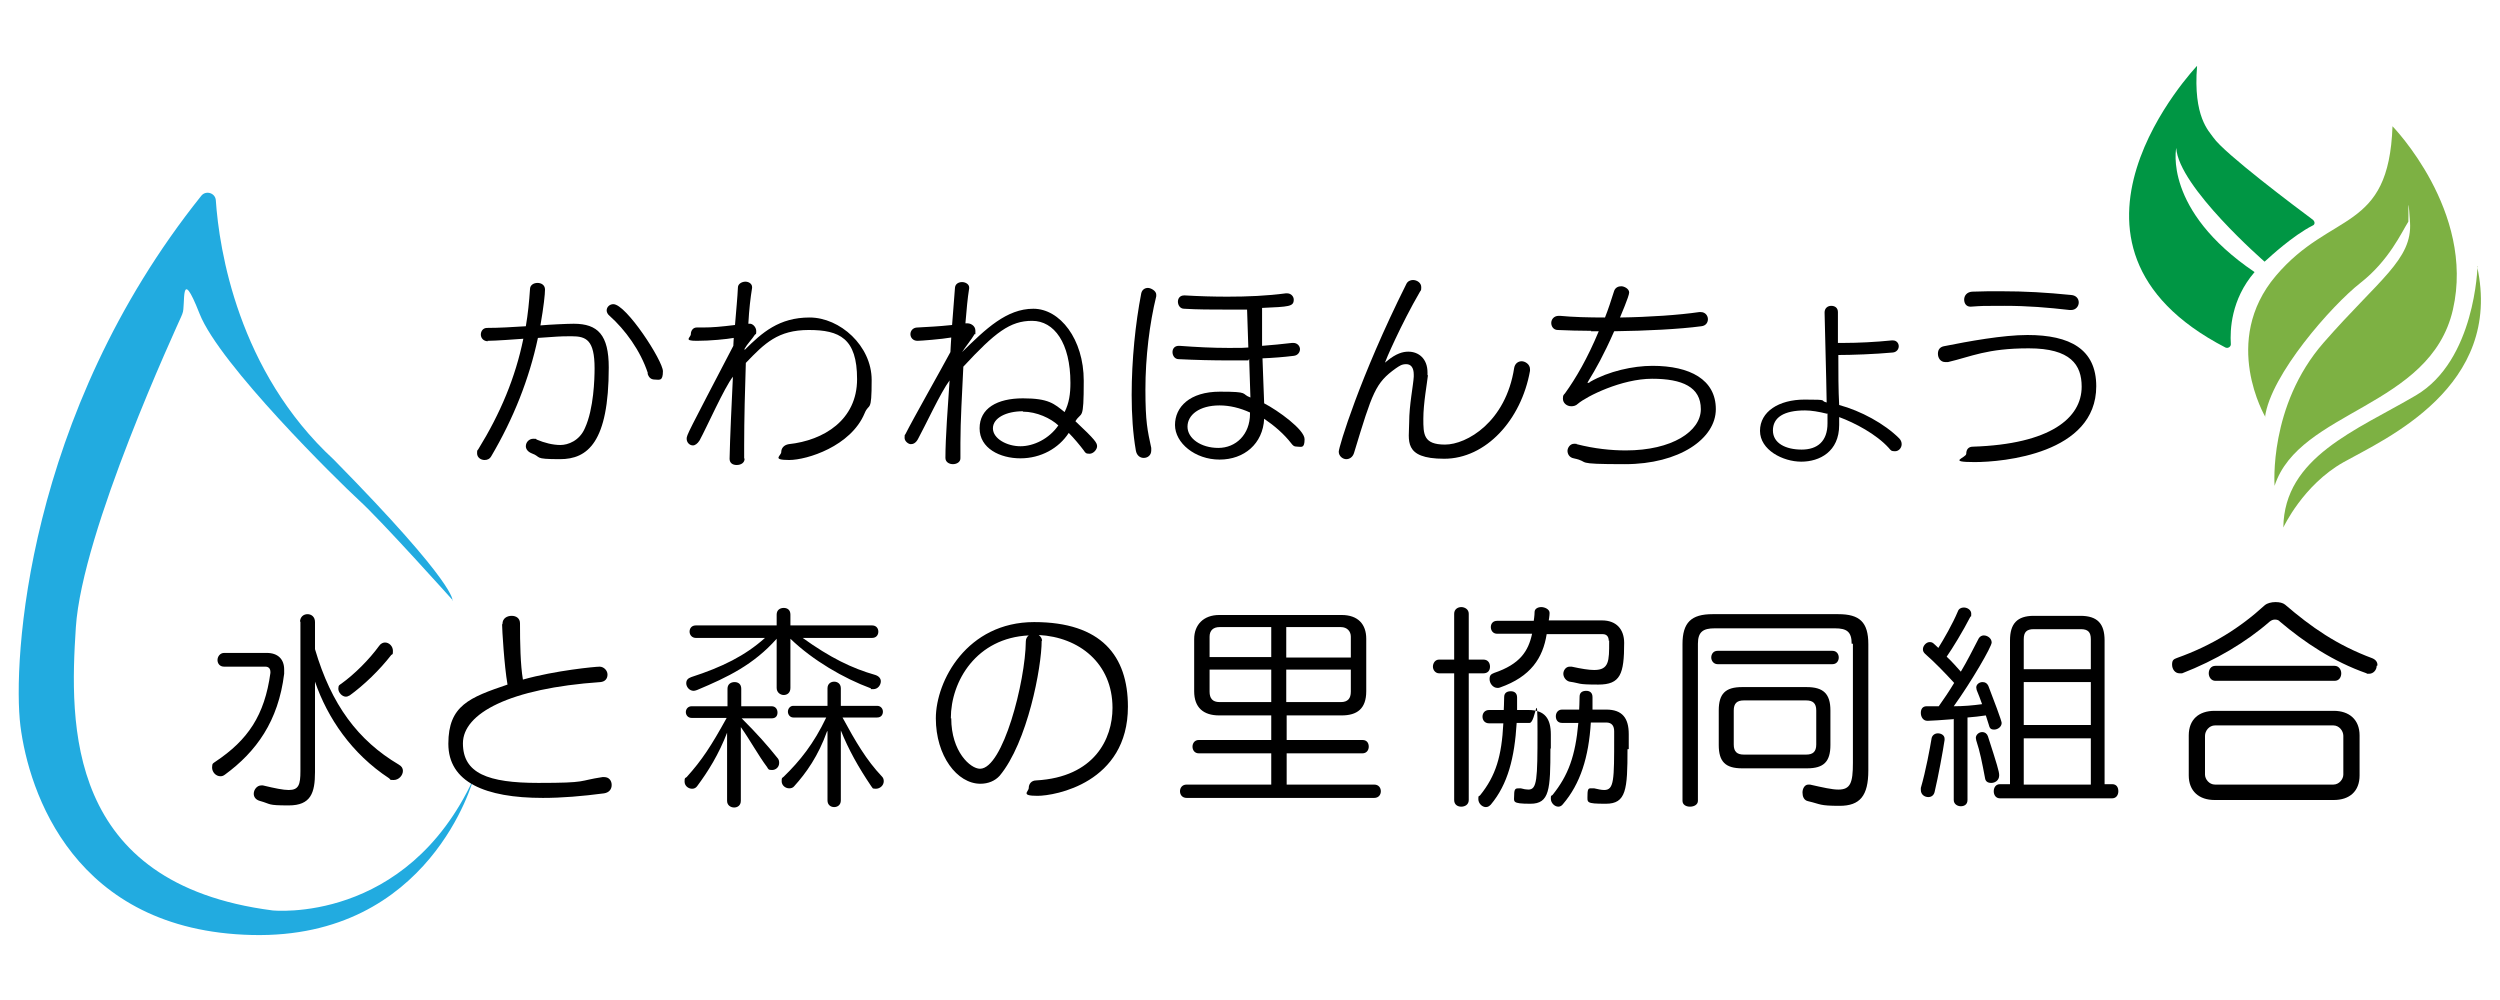<?xml version="1.0" encoding="UTF-8"?>
<svg id="_レイヤー_1" data-name="レイヤー 1" xmlns="http://www.w3.org/2000/svg" version="1.1" viewBox="0 0 600 240">
  <defs>
    <style>
      .cls-1 {
        fill: #000;
      }

      .cls-1, .cls-2, .cls-3, .cls-4 {
        stroke-width: 0px;
      }

      .cls-2 {
        fill: #009644;
      }

      .cls-3 {
        fill: #22abe0;
      }

      .cls-4 {
        fill: #7db143;
      }
    </style>
  </defs>
  <path class="cls-3" d="M108.7,144.1s-17.2-19.2-22.6-24.1c-5-4.6-33.4-32.5-38.2-44.7s-3.3-1.9-4.1-.1,0,0,0,.1c-1.5,3.4-24.1,52.1-25.6,75.3-1.5,23.1-2.5,61.5,47.2,67.9,0,0,32,3.4,48.2-31.5,0,0-10.3,38.4-53.1,37.4-42.8-1-53.6-34.4-55.6-50.2-1.9-15.3,1.3-74.6,43.4-127.2,1.1-1.4,3.4-.7,3.5,1.1.8,11.7,5.3,41,28.3,62.2,30,30.5,28.5,33.9,28.5,33.9Z"/>
  <path class="cls-1" d="M117.1,81.9c-1.1,0-1.7-.8-1.7-1.6s.5-1.6,1.5-1.6c2.9,0,6.1-.2,9.3-.4.5-2.9.8-5.9,1-8.9,0-1,.9-1.5,1.8-1.5s1.8.5,1.8,1.6-.3,4-1.1,8.6c2.1-.2,6.5-.4,8-.4,5.8,0,8.4,2.7,8.4,10.5,0,18-5.1,22-11.7,22s-4.3-.5-6.8-1.4c-1-.4-1.4-1.1-1.4-1.7,0-1,.8-1.8,1.8-1.8s.5,0,.8.2c1.9.8,3.9,1.3,5.7,1.3s4.6-1,5.9-4.1c2.1-4.6,2.3-11.8,2.3-14.3,0-6.8-2-7.7-5.5-7.7s-3.2.1-8.1.4c-2.1,9.9-5.9,19.4-11.2,28.4-.4.7-1,.9-1.6.9-.9,0-1.8-.6-1.8-1.6s.1-.6.3-1c5.3-8.6,8.9-17.2,10.8-26.5-6.7.5-8.3.5-8.6.5ZM155.5,89.6c-1.8-5.5-5.5-10.5-9.2-13.8-.5-.4-.7-.9-.7-1.3,0-.8.7-1.5,1.6-1.5,3.1,0,11.9,13.6,11.9,16.1s-.9,2-1.9,2-1.5-.5-1.8-1.5Z"/>
  <path class="cls-1" d="M64.9,161.3c0-.8-.4-1.3-1.2-1.3h-9.9c-1.1,0-1.6-.8-1.6-1.6s.6-1.7,1.6-1.7h10.2c2.7,0,4.2,1.5,4.2,4s0,.7,0,1c-1.4,11.4-6.7,18.7-14.2,24.2-.4.3-.7.4-1.1.4-1.1,0-2-1-2-2.1s.3-1,.8-1.4c7.8-5.2,11.8-11.1,13.2-21.3v-.3ZM72,149.3c0-1.3.9-1.9,1.8-1.9s1.8.6,1.8,1.9v6.5c3.9,13.3,10.3,21.9,20.1,27.7.7.4,1,.9,1,1.5,0,1.1-1,2.2-2.2,2.2s-.7-.1-1.1-.4c-9-5.9-14.8-14.5-17.8-23.2v21.7c0,5-1,8-6.3,8s-4.1-.3-7-1.1c-1-.3-1.4-1-1.4-1.7,0-1,.8-2,1.8-2s.3,0,.4,0c2.9.7,4.9,1.1,6.2,1.1,2.4,0,2.8-1.3,2.8-4.5v-36ZM83.9,166.9c-.3.2-.6.3-.9.3-.9,0-1.8-1-1.8-1.9s.3-.9.7-1.2c3.2-2.3,6.7-5.8,9.1-9.1.4-.6,1-.8,1.4-.8,1,0,1.9.9,1.9,2s-.1.7-.4,1c-2.8,3.6-6.5,7.2-10.1,9.8Z"/>
  <path class="cls-1" d="M120.6,149.7c0-1.3,1.1-1.9,2.2-1.9s2,.6,2,1.8c0,4.7.1,10,.7,13.5,7.8-2.2,17.4-3.1,18.4-3.1s1.9.9,1.9,1.9-.6,1.7-1.7,1.8c-21.8,1.5-33,7.5-33,14.7s6,9.5,18.1,9.5,9.4-.5,15.4-1.4c.2,0,.3,0,.4,0,1.2,0,1.8.9,1.8,1.9s-.6,1.8-1.8,2c-5.3.7-10.2,1.1-14.7,1.1-13.9,0-22.7-3.8-22.7-13s5.1-11.1,14.2-14.2c-.8-4.6-1.3-13.3-1.3-14.4Z"/>
  <path class="cls-1" d="M174.6,175.6c-2.1,5.5-4.7,9.6-7.3,13.1-.3.4-.7.6-1.2.6-.9,0-1.8-.7-1.8-1.7s.1-.8.5-1.1c3.7-4.1,5.9-7.5,9.6-14.2h-8.4c-.9,0-1.4-.7-1.4-1.4s.5-1.4,1.4-1.4h8.6v-4.2c0-1.1.8-1.6,1.7-1.6s1.6.5,1.6,1.6v4.2h7.3c.9,0,1.4.7,1.4,1.5s-.4,1.4-1.4,1.4h-7.2c3.8,3.8,6.1,6.4,8.5,9.4.4.4.5.8.5,1.3,0,1-.8,1.7-1.7,1.7s-.9-.2-1.2-.7c-2.1-2.8-4.1-6.5-6.3-9.6v17.7c0,1.1-.8,1.6-1.6,1.6s-1.7-.5-1.7-1.6v-16.5ZM192.5,153c6.8,4.9,12,7.4,17.6,9,.9.3,1.3.9,1.3,1.5,0,.9-.7,1.9-1.8,1.9s-.4,0-.6-.2c-6.5-2.4-13.9-6.7-19.3-11.9v11.8c0,1.2-.8,1.7-1.6,1.7s-1.7-.6-1.7-1.7v-11.8c-5.5,6.2-11.7,9.2-19.1,12.3-.3.1-.6.2-.8.2-1.1,0-1.8-1-1.8-1.8s.4-1.2,1.2-1.5c7.4-2.4,12.9-5.1,17.7-9.4h-16.6c-.9,0-1.5-.7-1.5-1.5s.5-1.5,1.5-1.5h19.4v-2.6c0-1.1.8-1.6,1.7-1.6s1.6.5,1.6,1.6v2.6h19.6c1,0,1.5.7,1.5,1.5s-.5,1.5-1.5,1.5h-16.8ZM198.5,175.5c-2.1,5.9-5,10-7.9,13.2-.3.4-.8.5-1.2.5-.9,0-1.8-.7-1.8-1.7s.1-.7.5-1.1c3.9-3.8,7.2-7.9,10.2-14.2h-7.9c-.8,0-1.3-.7-1.3-1.4s.5-1.4,1.3-1.4h8.2v-4.2c0-1.1.8-1.6,1.6-1.6s1.6.5,1.6,1.6v4.2h8.7c.9,0,1.4.7,1.4,1.4s-.4,1.4-1.4,1.4h-8.3c3.1,5.7,5.7,10.2,9.5,14.2.3.3.4.7.4,1.1,0,1-.9,1.8-1.9,1.8s-.7-.2-1.1-.6c-3.1-4.6-5.4-8.7-7.3-13.4v16.8c0,1.1-.8,1.6-1.6,1.6s-1.6-.5-1.6-1.6v-16.6Z"/>
  <path class="cls-1" d="M284.8,191.5c-1.1,0-1.6-.8-1.6-1.6s.5-1.6,1.6-1.6h20.3v-7.5h-17.4c-1,0-1.5-.8-1.5-1.6s.5-1.6,1.5-1.6h17.4v-5.9h-12.5c-3.8,0-6-1.9-6-5.8v-12.5c0-3.5,2.3-5.8,6-5.8h29.4c3.9,0,5.9,2.2,5.9,5.7v12.6c0,4.2-2.2,5.8-5.9,5.8h-13.2v5.9h18.2c1.1,0,1.5.8,1.5,1.6s-.5,1.6-1.5,1.6h-18.2v7.5h21c1.1,0,1.6.8,1.6,1.6s-.5,1.6-1.6,1.6h-44.9ZM305.1,150.5h-12.4c-1.5,0-2.4.8-2.4,2.3v4.9h14.8v-7.3ZM305.1,160.7h-14.8v5.3c0,1.6.7,2.5,2.4,2.5h12.4v-7.8ZM324.2,152.8c0-1.3-.9-2.3-2.4-2.3h-13.1v7.3h15.5v-4.9ZM324.2,160.7h-15.5v7.8h13.1c1.7,0,2.4-.9,2.4-2.5v-5.3Z"/>
  <path class="cls-1" d="M349,161.6h-3.6c-.9,0-1.5-.8-1.5-1.6s.5-1.7,1.5-1.7h3.6v-11c0-1.1.9-1.6,1.7-1.6s1.8.5,1.8,1.6v11h3.5c1.1,0,1.6.8,1.6,1.7s-.5,1.6-1.6,1.6h-3.5v30.4c0,1.1-.9,1.6-1.8,1.6s-1.7-.5-1.7-1.6v-30.4ZM372.1,179.6c0,9.9-.2,13.3-4.8,13.3s-3.9-.5-3.9-2.1.4-1.6,1.2-1.6.3,0,.4,0c.7.2,1.3.3,1.8.3,2.1,0,2.2-2.4,2.2-13.9s-.4-2.1-1.9-2.1h-3.1c-.5,8.3-2.1,14.7-6.2,19.6-.4.4-.7.6-1.2.6-.9,0-1.8-.9-1.8-1.9s.1-.6.4-.9c3.8-4.7,5.2-9.4,5.6-17.3h-3.4c-1.1,0-1.6-.8-1.6-1.6s.5-1.6,1.6-1.6h3.5s.1-2,.1-3.1.8-1.4,1.6-1.4,1.5.4,1.5,1.5,0,3,0,3h2.7c4,0,5.4,2.1,5.4,5.9v3.4ZM386.1,153.8c0-1.2-.7-1.6-1.4-1.6h-13.5c-.9,5.7-3.8,10.2-11.2,12.8-.2.1-.4.1-.6.1-1.1,0-1.9-1.1-1.9-2.1s.4-1.2,1.1-1.5c6.2-2.1,8.2-5.2,9.1-9.4h-8.4c-1,0-1.5-.8-1.5-1.6s.5-1.5,1.5-1.5h8.8s.2-1.3.2-2.1c0-.8.8-1.2,1.6-1.2s2,.5,2,1.4h0c0,.7-.2,1.8-.2,1.8h12.8c3.4,0,5.3,2.1,5.3,5.4,0,7.5-.9,10-6.2,10s-4.1-.3-6.9-.7c-.9-.2-1.5-1.1-1.5-1.9s.6-1.7,1.5-1.7.3,0,.5,0c2.3.5,4.1.8,5.4.8,3.6,0,3.6-2.2,3.6-6.7v-.4ZM390.6,179.8c0,9.7-.3,13.1-5.2,13.1s-4.4-.3-4.4-2.1.4-1.6,1.2-1.6.3,0,.4,0c.9.2,1.7.4,2.4.4,2.4,0,2.4-2.4,2.4-12.7v-1.4c0-1.2-.5-2.1-1.9-2.1h-3.7c-.5,8.3-2.5,14.7-6.7,19.6-.3.4-.7.6-1.1.6-.9,0-1.8-.9-1.8-1.9s.1-.6.4-.9c3.8-4.7,5.5-9.4,6.2-17.3h-3.9c-1.1,0-1.5-.8-1.5-1.6s.5-1.6,1.5-1.6h4.1s.1-2,.1-3.1.8-1.4,1.6-1.4,1.5.4,1.5,1.5,0,3,0,3h3.3c3.9,0,5.4,2.1,5.4,5.9v3.6Z"/>
  <path class="cls-1" d="M444.4,154.5c0-2.9-1.2-3.7-4-3.7h-28.9c-2.7,0-4,.8-4,3.7v37.7c0,.9-.9,1.4-1.9,1.4s-1.8-.5-1.8-1.4v-37.6c0-5.2,2.1-7.2,7.2-7.2h30.2c5.1,0,7.2,1.9,7.2,7.2v30.3c0,6.1-2,8.5-6.9,8.5s-4.5-.4-7.5-1.1c-1.1-.2-1.4-1.2-1.4-2.1s.5-1.9,1.4-1.9.2,0,.4,0c3.1.7,5.3,1.2,6.8,1.2,2.9,0,3.5-1.6,3.5-6.4v-28.6ZM412.2,159.4c-.9,0-1.5-.8-1.5-1.6s.5-1.6,1.5-1.6h27.6c1,0,1.5.8,1.5,1.6s-.5,1.6-1.5,1.6h-27.6ZM418.1,184.4c-4,0-5.6-1.6-5.6-5.6v-8.3c0-4,1.6-5.6,5.6-5.6h15.5c4,0,5.7,1.6,5.7,5.6v8.3c0,4-1.6,5.6-5.6,5.6h-15.6ZM435.9,170.5c0-1.7-.8-2.4-2.4-2.4h-15c-1.6,0-2.4.7-2.4,2.4v8.2c0,1.7.8,2.4,2.4,2.4h15c1.6,0,2.4-.7,2.4-2.4v-8.2Z"/>
  <path class="cls-1" d="M468.8,172.6c-2.4.2-5.7.4-6.2.4-1.1,0-1.6-1-1.6-1.9s.4-1.6,1.4-1.6h.1c.9,0,1.8,0,2.8,0,1.2-1.7,2.5-3.6,3.7-5.6-2.1-2.3-4.6-4.9-7-7-.4-.4-.5-.7-.5-1.1,0-.8.8-1.7,1.6-1.7s.9.3,2.1,1.4c1.3-2.1,3.4-5.7,4.7-8.8.2-.6.8-.9,1.4-.9.9,0,1.8.6,1.8,1.5s0,.5-.2.7c-1.8,3.5-4.3,7.6-5.7,9.6,1.3,1.2,2.4,2.5,3.4,3.6,1.5-2.5,2.9-5.3,4.3-8,.3-.5.8-.7,1.2-.7.9,0,1.9.7,1.9,1.7s-4.8,9.3-9.1,15.3c2.4,0,4.6-.2,6.8-.5-.4-1.2-.9-2.4-1.3-3.4,0-.2-.1-.4-.1-.6,0-.8.8-1.3,1.5-1.3s1.1.3,1.4.9c1.2,3.1,3.2,8.4,3.2,8.9,0,.9-.9,1.6-1.8,1.6s-1.1-.4-1.3-1.2l-.7-2.2c-1.4.2-2.9.4-4.4.5v19.8c0,1.1-.8,1.5-1.6,1.5s-1.7-.5-1.7-1.5v-19.5ZM466.7,177.6c-.4,2.7-1.5,8.7-2.4,12.5-.2.8-.8,1.2-1.5,1.2-.9,0-1.8-.6-1.8-1.7s0-.4,0-.5c1.2-4.1,2.2-9.6,2.6-12,.2-.7.8-1.1,1.5-1.1s1.6.4,1.6,1.3v.3ZM479.8,186.1c0,1.2-1,1.8-1.9,1.8s-1.4-.4-1.5-1.2c-.7-3.7-1.2-6.3-2.1-9,0-.2-.1-.4-.1-.6,0-.8.8-1.4,1.5-1.4s1.2.4,1.4,1c2.2,6.8,2.7,8.5,2.7,9.3ZM480,191.6c-1,0-1.5-.8-1.5-1.7s.5-1.7,1.5-1.7h2.4v-34.5c0-4,1.7-5.9,5.7-5.9h11.2c4.1,0,5.8,1.9,5.8,5.9v34.5h1.8c1.1,0,1.5.8,1.5,1.7s-.5,1.7-1.5,1.7h-26.9ZM501.8,153.4c0-1.7-.7-2.4-2.4-2.4h-11.3c-1.7,0-2.4.7-2.4,2.4v7.2h16.1v-7.2ZM501.8,163.7h-16.1v10.3h16.1v-10.3ZM501.8,177.2h-16.1v11.1h16.1v-11.1Z"/>
  <path class="cls-1" d="M570.4,159.8c0,1-.8,1.9-1.8,1.9s-.4,0-.6-.1c-8-2.8-14.9-7.4-20.8-12.4-.3-.4-.8-.5-1.2-.5s-.8.1-1.3.5c-5.6,4.9-13,9.3-21,12.4-.2,0-.4,0-.6,0-1.1,0-1.8-1-1.8-2.1s.4-1.3,1.2-1.6c8.4-3,15.1-7.2,21.1-12.7.5-.4,1.5-.7,2.5-.7s1.8.2,2.3.6c6.3,5.4,12.4,9.7,21,12.9.9.4,1.2,1,1.2,1.7ZM531.5,192c-3.7,0-6.2-2.1-6.2-5.9v-9.6c0-3.8,2.4-5.9,6.2-5.9h28.6c3.7,0,6.2,2.1,6.2,5.9v9.6c0,3.8-2.4,5.9-6.2,5.9h-28.6ZM562.4,176.6c0-1.2-1-2.5-2.4-2.5h-28.4c-1.4,0-2.4,1.3-2.4,2.5v9.3c0,1.1,1,2.4,2.4,2.4h28.4c1.4,0,2.4-1.3,2.4-2.4v-9.3ZM531.7,163.4c-1,0-1.6-.9-1.6-1.8s.5-1.8,1.6-1.8h28.6c1,0,1.6.9,1.6,1.8s-.5,1.8-1.6,1.8h-28.6Z"/>
  <path class="cls-1" d="M250,153.8c0,6.3-3.4,24.4-10.1,32.4-1.1,1.2-2.7,1.9-4.6,1.9-5.6,0-10.7-6.7-10.7-15.7s7.5-23.1,23.6-23.1,22.5,8.1,22.5,20.3c0,18.3-17.5,21.4-21.7,21.4s-2.1-1-2.1-1.9.6-1.8,1.8-1.8c14-.8,18.3-10,18.3-17.4,0-10.7-8-17-17.7-17.5.4.3.8.8.8,1.4ZM228.3,172.4c0,8,4.6,12.1,6.9,12.1,5.5,0,10.9-20.9,11-30.6,0-.6.3-1.1.7-1.4-12.5.6-18.7,10.9-18.7,19.9Z"/>
  <path class="cls-1" d="M178.7,110.1c0,1-.9,1.5-1.9,1.5s-1.7-.5-1.7-1.5c.1-5,.5-13.5.8-19.7-2.1,2.7-6.3,12.2-8,15.3-.5.8-1.1,1.2-1.6,1.2-.8,0-1.5-.7-1.5-1.6s.2-1.2,11.2-22.3c0-.6.1-1.5.1-1.9-1.7.3-5.6.7-8.9.7s-1.4-.8-1.4-1.6.5-1.6,1.4-1.6h1.4c2.5,0,4.5-.2,7.8-.6.3-3.7.6-6.7.7-9,0-.9,1-1.4,1.8-1.4s1.6.5,1.6,1.3v.2c-.4,2.5-.7,5-.9,8.6.3,0,.2,0,.5,0,.7.1,1.4.9,1.4,1.8s-.1.6-.3.8c-.7,1.1-1.9,2.3-2.5,3.4v.3c4.2-4.2,8.3-7.8,15.6-7.8s14.9,6.8,14.9,15-.6,5.3-1.7,8c-3.3,7.9-13.8,11.2-18.1,11.2s-1.9-1-1.9-1.9.6-1.7,1.8-1.9c8.4-.9,16.4-5.8,16.4-15.6s-4.2-11.8-11.6-11.8-10.6,3.2-15.1,7.9c-.2,5.9-.4,13.7-.4,19.8v3.1Z"/>
  <path class="cls-1" d="M230.5,110c0,.9-.9,1.4-1.8,1.4s-1.8-.5-1.8-1.5c0-4.9.6-12.5,1-18.6-2.1,2.8-5.9,11-7.6,14.1-.5.9-1.1,1.2-1.7,1.2s-1.5-.7-1.5-1.5,0-.6.2-.9c1.8-3.6,8.5-15.4,10.8-19.7,0-.7.2-3.1.2-3.5-2.2.4-7.4.8-8.1.8-1.1,0-1.7-.8-1.7-1.6s.6-1.6,1.7-1.6c3.1-.2,4.5-.2,8.3-.6l.7-9c.1-.9.9-1.3,1.7-1.3s1.7.5,1.7,1.3v.2c-.4,2.5-.6,4.9-.9,8.4.3,0,.4,0,.6,0,.4,0,1.8.4,1.8,1.8s0,.6-.2.8c-.7,1.2-2.3,3.2-3,4.3,5.7-5.6,10.7-10.4,17.1-10.4s12.1,7.3,12.1,17.3-.5,7.2-2,9.7c4.8,4.5,5.2,5.2,5.2,6s-.9,1.8-1.8,1.8-1-.2-1.4-.8c-.9-1.2-2.4-3-3.6-4.2-2.4,3.7-6.7,6.1-11.6,6.1s-9.8-2.4-9.8-7.2,4.2-7.2,10.4-7.2,7.5,1.3,10,3.3c1.1-2.2,1.4-4.4,1.4-7,0-9.6-3.9-14.9-9.2-14.9s-8.9,2.8-16.5,11c-.3,6.4-.7,13-.7,18.3s0,2.3,0,3.3h0ZM245.5,98.7c-4,0-7.2,1.6-7.2,4.1s3.4,4.3,6.6,4.3,6.9-1.8,9.1-5c-1.8-1.7-5.2-3.3-8.5-3.3Z"/>
  <path class="cls-1" d="M272.6,108.1c-.7-4-1-8.6-1-13.3,0-8.4.9-17.2,2.3-24.4.2-.9.9-1.3,1.6-1.3s2,.7,2,1.6,0,.3,0,.4c-1.6,6.5-2.6,14.6-2.6,22.4s.5,9.8,1.4,14c0,.2,0,.4,0,.6,0,1.2-.9,1.8-1.8,1.8s-1.7-.6-1.9-1.8ZM299.6,86.5c-1.5,0-3,0-4.6,0-4,0-8.1-.1-12.1-.3-1,0-1.5-.9-1.5-1.7s.5-1.5,1.5-1.5h.2c4,.3,7.9.5,11.7.5s3.2,0,4.8-.1l-.3-9.1c-1.7,0-3.4,0-5.2,0-3.3,0-6.6,0-9.9-.2-1,0-1.5-.9-1.5-1.7s.5-1.5,1.5-1.5h.2c3.4.2,6.8.3,10.2.3,4.8,0,9.5-.2,14-.8h.3c1,0,1.6.8,1.6,1.5,0,1.7-1.1,1.7-7.6,2,0,3.2,0,6.2,0,9.1,2.4-.2,4.8-.4,7.2-.7h.3c1,0,1.6.8,1.6,1.5s-.5,1.5-1.5,1.6c-2.4.3-5,.5-7.5.6.1,3.7.3,7.3.4,10.8,3.3,1.7,9.7,6.3,9.7,8.6s-.8,1.8-1.7,1.8-1.1-.3-1.5-.8c-1.7-2.2-4-4.2-6.5-5.9-.3,6-4.8,9.8-10.7,9.8s-10.7-4-10.7-8.3,3.5-8,10.8-8,4.9.5,7.3,1.4l-.3-9.3ZM300,99c-2.4-1.1-4.9-1.7-7.3-1.7-4.9,0-7.7,2.3-7.7,5.1s3.2,5.1,7.4,5.1,7.6-3.2,7.6-8.2v-.4Z"/>
  <path class="cls-1" d="M342.7,90.1c-.2,1.9-1.1,6.7-1.1,10.4s0,6.2,5.2,6.2,14.6-5.4,16.6-18.4c.2-1.1,1-1.6,1.8-1.6s2,.7,2,1.9,0,.3,0,.4c-2.1,11.8-10.6,21.1-20.6,21.1s-8.4-4.5-8.4-8.7,1-9,1.1-11v-.5c0-1.7-.7-2.5-1.8-2.5s-1.6.4-2.5,1c-4.9,3.5-5.6,5.7-10,20.2-.3,1.1-1.1,1.6-1.9,1.6s-1.8-.7-1.8-1.8,5-17.8,16.2-40.2c.3-.7,1-1,1.6-1,1,0,2,.7,2,1.7s-.1.7-.3,1.1c-4.6,7.9-8.4,16.8-8.4,17s0,0,0,0c.1,0,.3-.2.4-.3,2.3-1.9,3.9-2.3,5.2-2.3,2.5,0,4.6,1.7,4.6,5v.6Z"/>
  <path class="cls-1" d="M381.9,79.4c-2.9,0-5.6-.1-8-.2-1.1,0-1.6-.9-1.6-1.7s.6-1.7,1.8-1.7h.3c3.1.3,6.8.4,10.8.4.8-2,1.5-4.2,2.2-6.4.3-.8,1-1.1,1.7-1.1s1.9.6,1.9,1.5-2.1,5.7-2.2,6c7-.1,14.2-.6,19-1.3.1,0,.3,0,.4,0,1.1,0,1.7.9,1.7,1.7s-.5,1.6-1.6,1.7c-5.2.7-13.2,1.1-20.9,1.2-2.5,5.7-4.5,9.2-6.1,11.8-.1.2-.3.5-.3.6s0,0,.1,0c.1,0,.3,0,.6-.3,4.4-2.5,10.2-3.8,14.9-3.8,9,0,15.2,3.3,15.2,10.4s-8.8,13.2-21.8,13.2-8-.5-12.3-1.4c-1.1-.2-1.5-1.1-1.5-1.8s.6-1.7,1.6-1.7.4,0,.6.1c4.3,1.1,8.3,1.5,11.8,1.5,11.1,0,18-4.6,18-9.9s-4.4-7.3-11.7-7.3-15.7,4.2-17.8,6c-.5.5-1.1.6-1.6.6-1.1,0-2-.8-2-1.8s.2-.9.5-1.3c2.6-3.6,5.4-8.4,8.1-14.9h-1.9Z"/>
  <path class="cls-1" d="M499.6,92.8c0-5.2-2.6-9.2-12.7-9.2s-13.8,2-19.4,3.3c-.2,0-.4,0-.6,0-1.2,0-1.8-1-1.8-2s.5-1.6,1.4-1.8c6-1.2,14.2-2.7,20.1-2.7,10.2,0,16.5,3.4,16.5,12.3,0,16.2-22.4,18.2-29.2,18.2s-2-1-2-2,.5-1.7,1.6-1.7c18.6-.6,26.1-6.9,26.1-14.4ZM496.7,74.4c-5.3-.6-10-1-15.6-1s-5.1,0-8.1.2h-.1c-1,0-1.5-.8-1.5-1.7s.6-1.8,1.9-1.9c2.4-.1,4.7-.1,6.8-.1,6,0,11,.3,17,.9,1.2.1,1.8.9,1.8,1.8s-.7,1.8-1.8,1.8h-.3Z"/>
  <path class="cls-1" d="M441.4,102c0,6.4-4.7,8.8-9.1,8.8s-9.9-2.8-9.9-7.4,4.5-7.5,10.7-7.5,3.4.2,5.3.7c-.1-6.9-.4-16.2-.5-21.6,0-1,.7-1.6,1.6-1.6s1.6.5,1.6,1.5h0c0,2.1,0,4.6,0,7.4h1.5c3.2,0,7.5-.2,11.4-.6h.3c.9,0,1.4.7,1.4,1.4s-.5,1.4-1.4,1.5c-4.3.4-9.9.6-13.1.6,0,4.2,0,8.4.2,12,5.2,1.4,10.9,4.5,14.4,8,.4.4.6.9.6,1.4,0,.9-.7,1.7-1.6,1.7s-1-.2-1.5-.8c-3-3.3-8.1-6-11.9-7.4,0,.8,0,1.1,0,1.6v.4ZM438.5,99.3c-2-.5-3.8-.8-5.3-.8-5.1,0-7.7,1.7-7.7,4.8s3.1,4.6,6.9,4.6,6.2-2,6.2-6.3v-2.4Z"/>
  <path class="cls-2" d="M555.3,52.9c-4.3-3.2-21.5-16.1-24.1-19.9-1-1.5-4.9-4.9-3.9-17.2,0,0-40.9,42.9,6.8,67.6.6.3,1.4-.2,1.3-.9-.2-3.2,0-10.6,5.7-17.2h0c-22-14.9-18.8-29.8-18.8-29.8.5,9.3,21.2,27.3,21.2,27.3h0c.3-.3.6-.5.9-.8,0,0,5.9-5.5,10.7-7.9.5-.2.5-.9.1-1.2Z"/>
  <path class="cls-4" d="M543.7,100.1s-10.8-18.2,2.5-33.9c13.3-15.7,27.1-10.3,28-35.9,0,0,19.9,20.4,14.5,44s-36.9,24.1-42.8,42.3c0,0-1.5-19.2,11.8-34.4s21.3-19.9,20.7-28.9-.3-.3-.4-.1c-1.6,2.5-4.6,9.3-11.5,14.7s-21.6,22.1-22.9,32.2Z"/>
  <path class="cls-4" d="M594.6,63.9s-.5,22.6-14.8,31c-14.3,8.4-31.6,14.8-31.8,31.7,0,0,4.7-10.2,14.5-15.7s38.4-18,32-47Z"/>
</svg>